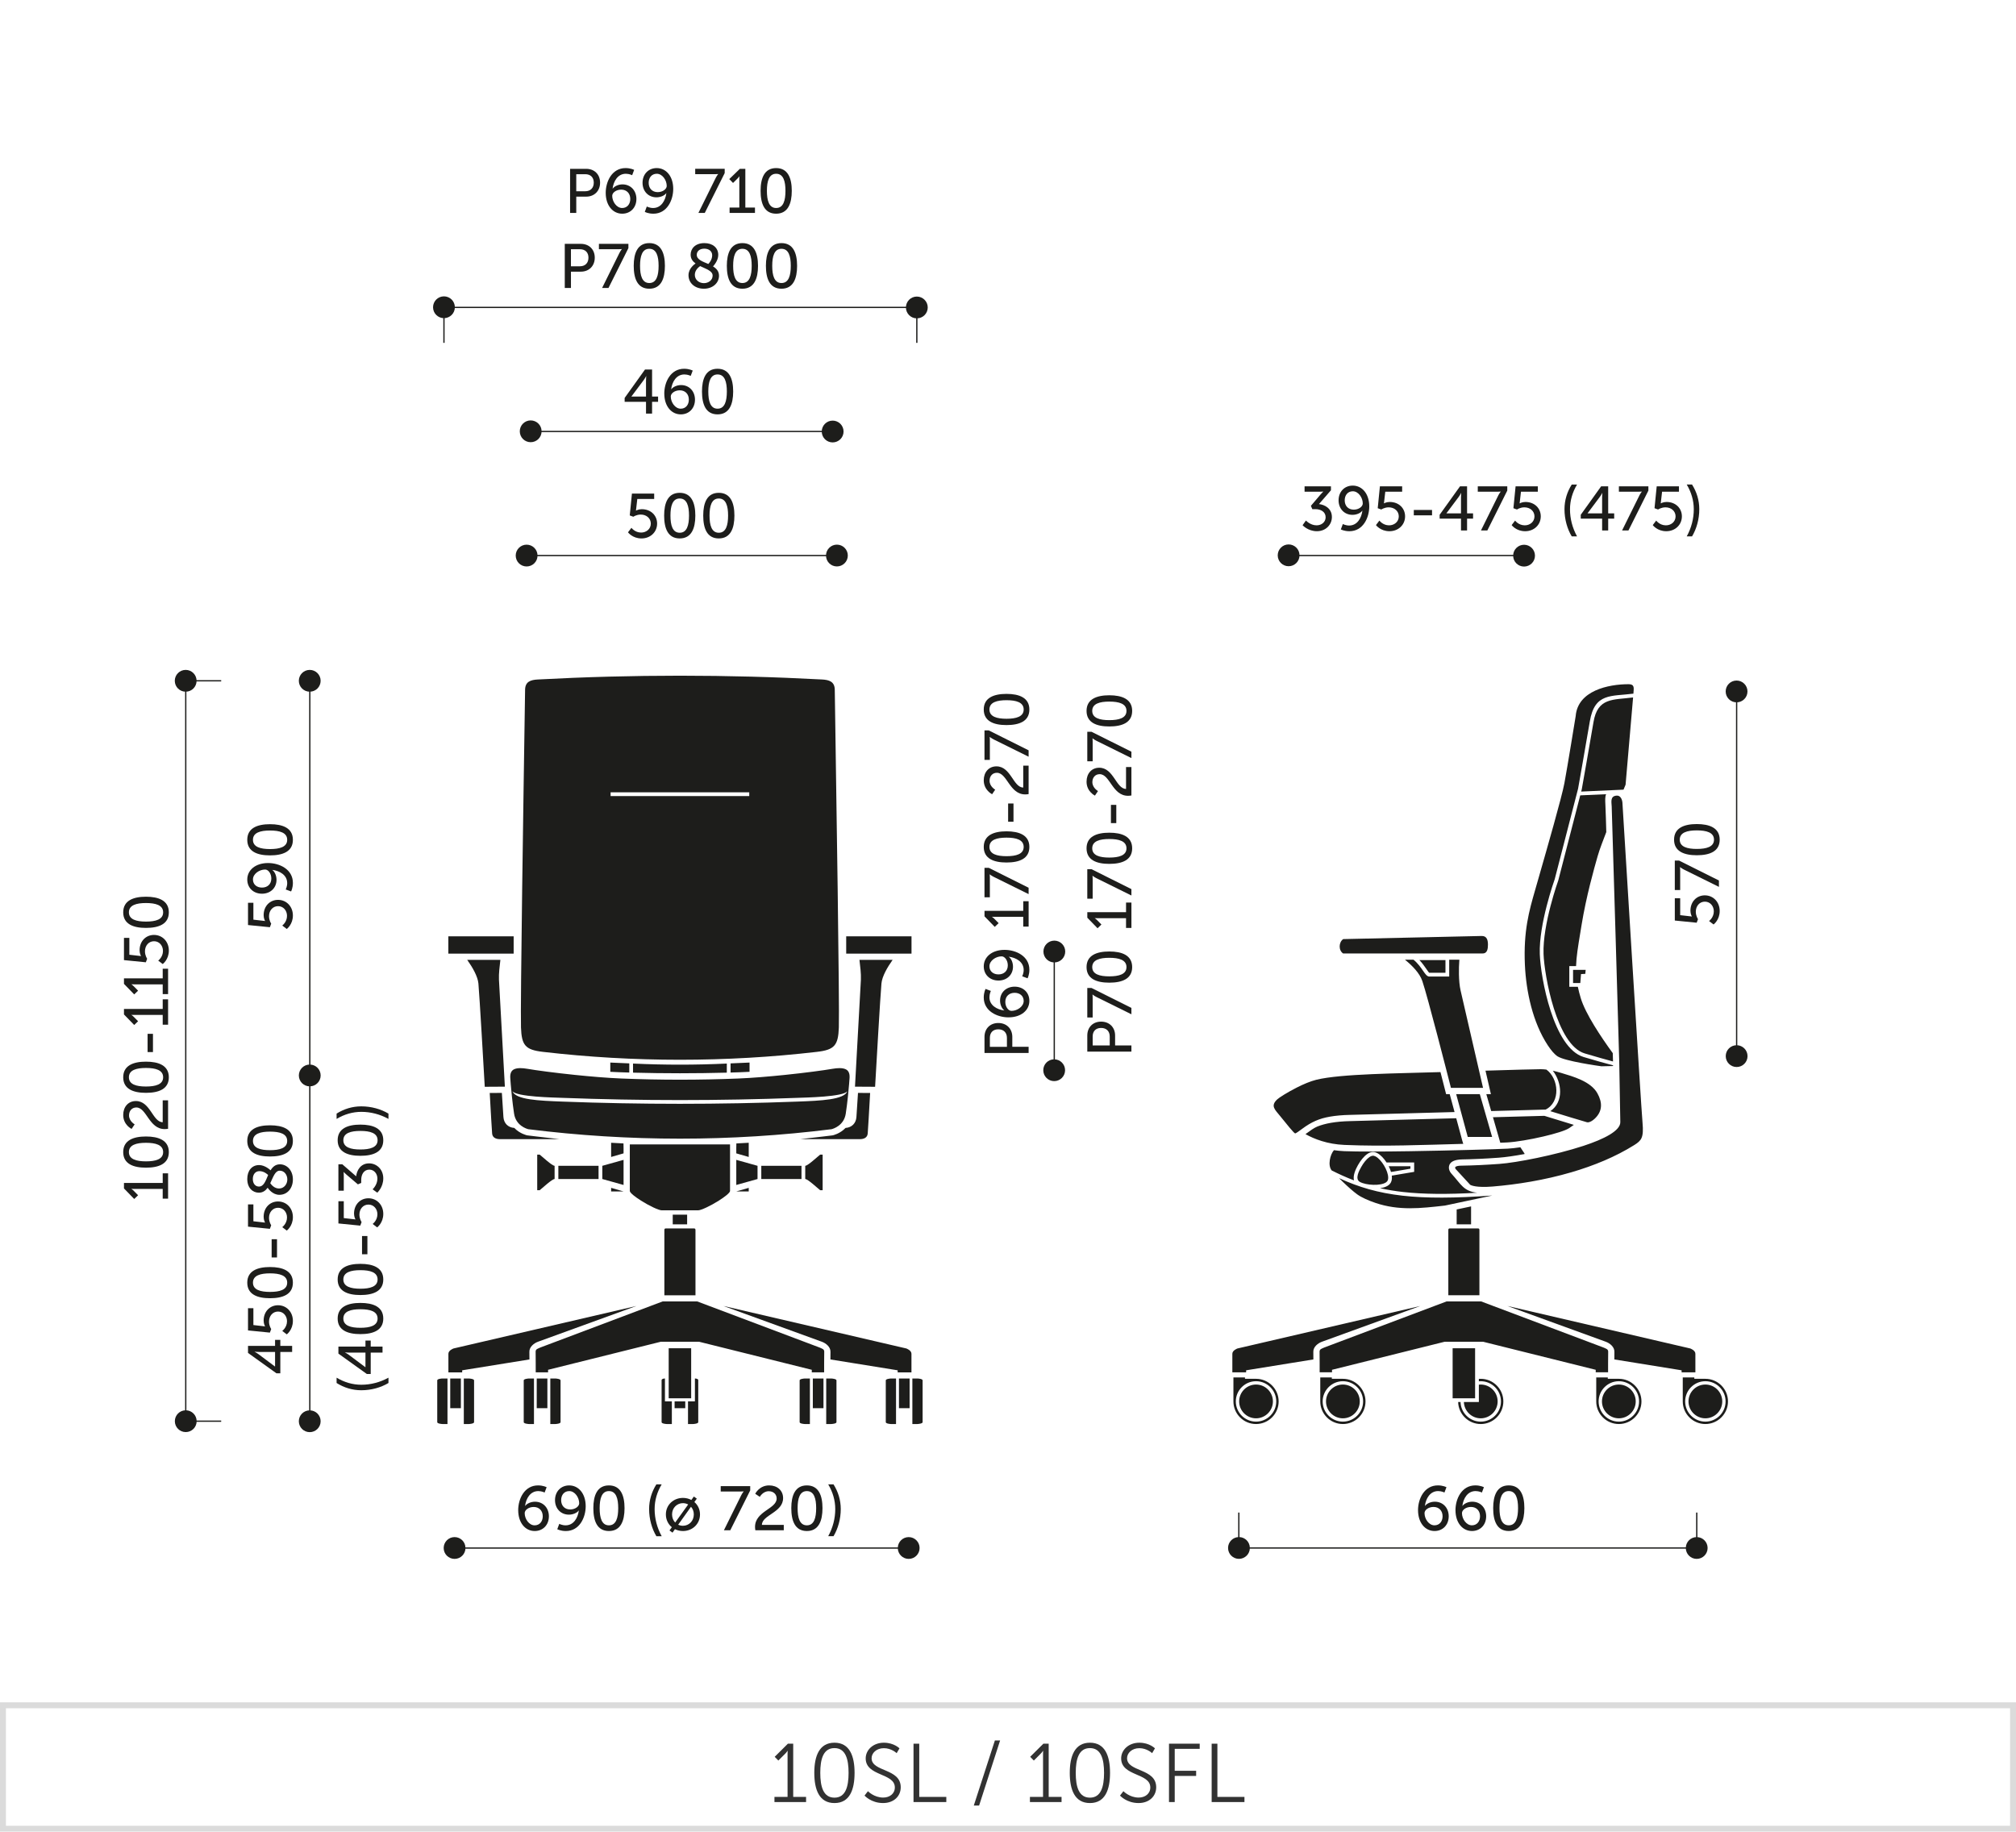 <?xml version="1.0" encoding="UTF-8"?>
<svg id="Warstwa_1" xmlns="http://www.w3.org/2000/svg" version="1.1" viewBox="0 0 340.157 309.07">
  <!-- Generator: Adobe Illustrator 29.5.0, SVG Export Plug-In . SVG Version: 2.1.0 Build 35)  -->
  <defs>
    <style>
      .st0, .st1 {
        fill: #1d1d1b;
      }

      .st0, .st2 {
        fill-rule: evenodd;
      }

      .st3, .st2 {
        fill: #1d1d1b;
      }

      .st4 {
        fill: #dbdbdb;
      }

      .st5 {
        fill: none;
        stroke: #1d1d1b;
        stroke-miterlimit: 2.414;
        stroke-width: .216px;
      }

      .st6 {
        fill: #323232;
      }
    </style>
  </defs>
  <path class="st4" d="M339.157,288.255v19.829H1.001v-19.829h338.156M340.158,287.254H0v21.83h340.157v-21.83h0Z"/>
  <g>
    <path class="st6" d="M130.672,303.213h2.213v-7.229c0-.28.014-.546.014-.546h-.028s-.098.21-.49.588l-1.05,1.051-.617-.63,2.228-2.214h.896v8.979h2.171v.868h-5.336v-.868Z"/>
    <path class="st6" d="M137.395,299.151c0-2.829.841-5.085,3.404-5.085s3.391,2.256,3.391,5.085c0,2.857-.827,5.099-3.391,5.099s-3.404-2.241-3.404-5.099ZM143.18,299.151c0-2.339-.518-4.174-2.381-4.174-1.877,0-2.395,1.835-2.395,4.174,0,2.354.518,4.188,2.395,4.188,1.863,0,2.381-1.835,2.381-4.188Z"/>
    <path class="st6" d="M146.446,302.247s1.022,1.078,2.577,1.078c1.079,0,1.961-.644,1.961-1.708,0-2.479-4.917-1.85-4.917-4.903,0-1.415,1.247-2.647,3.068-2.647,1.709,0,2.633.953,2.633.953l-.477.812s-.867-.841-2.156-.841c-1.261,0-2.073.826-2.073,1.694,0,2.34,4.917,1.667,4.917,4.903,0,1.471-1.135,2.661-2.984,2.661-2.017,0-3.123-1.261-3.123-1.261l.574-.742Z"/>
    <path class="st6" d="M154.137,294.234h.967v8.979h4.566v.868h-5.533v-9.848Z"/>
    <path class="st6" d="M167.866,293.688h.882l-3.544,10.981h-.896l3.559-10.981Z"/>
    <path class="st6" d="M173.778,303.213h2.213v-7.229c0-.28.014-.546.014-.546h-.028s-.098.21-.49.588l-1.05,1.051-.617-.63,2.228-2.214h.896v8.979h2.171v.868h-5.336v-.868Z"/>
    <path class="st6" d="M180.501,299.151c0-2.829.841-5.085,3.403-5.085s3.391,2.256,3.391,5.085c0,2.857-.826,5.099-3.391,5.099s-3.403-2.241-3.403-5.099ZM186.286,299.151c0-2.339-.519-4.174-2.382-4.174-1.877,0-2.395,1.835-2.395,4.174,0,2.354.518,4.188,2.395,4.188,1.863,0,2.382-1.835,2.382-4.188Z"/>
    <path class="st6" d="M189.551,302.247s1.022,1.078,2.577,1.078c1.079,0,1.961-.644,1.961-1.708,0-2.479-4.917-1.85-4.917-4.903,0-1.415,1.247-2.647,3.068-2.647,1.709,0,2.633.953,2.633.953l-.477.812s-.867-.841-2.156-.841c-1.261,0-2.073.826-2.073,1.694,0,2.34,4.917,1.667,4.917,4.903,0,1.471-1.135,2.661-2.984,2.661-2.017,0-3.123-1.261-3.123-1.261l.574-.742Z"/>
    <path class="st6" d="M197.242,294.234h5.182v.869h-4.215v3.697h3.613v.869h-3.613v4.412h-.967v-9.848Z"/>
    <path class="st6" d="M204.442,294.234h.967v8.979h4.566v.868h-5.533v-9.848Z"/>
  </g>
  <g>
    <line class="st5" x1="76.72" y1="261.221" x2="153.322" y2="261.221"/>
    <line class="st5" x1="217.407" y1="93.739" x2="257.151" y2="93.739"/>
    <line class="st5" x1="209.027" y1="261.212" x2="286.293" y2="261.212"/>
    <line class="st5" x1="52.275" y1="239.813" x2="52.275" y2="115.079"/>
    <line class="st5" x1="177.886" y1="180.599" x2="177.886" y2="160.573"/>
    <line class="st5" x1="31.341" y1="239.813" x2="31.341" y2="114.878"/>
    <line class="st5" x1="88.836" y1="93.741" x2="141.205" y2="93.741"/>
    <line class="st5" x1="89.259" y1="72.806" x2="140.186" y2="72.806"/>
    <g>
      <path class="st1" d="M87.434,254.835c0-1.908,1.044-4.186,3.353-4.186.876,0,1.445.306,1.445.306l-.338.896s-.475-.243-1.064-.243c-1.371,0-2.077,1.266-2.235,2.499h.021c.316-.422.991-.706,1.646-.706,1.412,0,2.351,1.075,2.351,2.456,0,1.466-1.001,2.489-2.394,2.489-1.592,0-2.783-1.393-2.783-3.512ZM91.577,255.858c0-.906-.58-1.57-1.528-1.57-.844,0-1.519.506-1.519,1.044,0,.97.728,2.056,1.677,2.056.854,0,1.37-.664,1.37-1.529Z"/>
      <path class="st1" d="M94.028,258.041l.337-.906s.475.253,1.065.253c1.37,0,2.077-1.266,2.235-2.499h-.021c-.306.422-.991.696-1.645.696-1.413,0-2.352-1.065-2.352-2.446,0-1.466,1.002-2.488,2.394-2.488,1.581,0,2.783,1.381,2.783,3.511,0,1.908-1.044,4.187-3.353,4.187-.886,0-1.444-.307-1.444-.307ZM97.728,253.666c0-.971-.728-2.057-1.676-2.057-.865,0-1.371.665-1.371,1.529,0,.906.569,1.571,1.529,1.571.843,0,1.518-.517,1.518-1.044Z"/>
      <path class="st1" d="M100.115,254.488c0-2.141.644-3.838,2.626-3.838s2.636,1.697,2.636,3.838-.644,3.859-2.636,3.859-2.626-1.709-2.626-3.859ZM104.311,254.488c0-1.613-.348-2.879-1.57-2.879-1.213,0-1.561,1.266-1.561,2.879,0,1.624.348,2.899,1.561,2.899,1.223,0,1.57-1.275,1.57-2.899Z"/>
      <path class="st1" d="M109.525,254.635c0-1.519.443-2.921,1.224-4.165h.896c-.77,1.287-1.191,2.688-1.191,4.176,0,1.571.401,3.142,1.191,4.576h-.896c-.76-1.266-1.224-2.89-1.224-4.587Z"/>
      <path class="st1" d="M115.232,252.758c.517,0,1.001.127,1.423.349l.422-.58.496.358-.412.569c.58.495.949,1.233.949,2.088,0,1.623-1.286,2.805-2.878,2.805-.485,0-.949-.116-1.35-.307l-.411.58-.507-.369.391-.548c-.611-.496-1.002-1.266-1.002-2.161,0-1.613,1.286-2.784,2.879-2.784ZM113.924,256.913l2.193-3.047c-.264-.137-.569-.222-.886-.222-1.002,0-1.835.791-1.835,1.898,0,.559.2,1.033.527,1.37ZM116.591,254.255l-2.161,3.026c.242.116.517.18.802.18,1.012,0,1.834-.802,1.834-1.919,0-.517-.179-.96-.475-1.287Z"/>
      <path class="st1" d="M125.042,252.358c.211-.422.432-.686.432-.686v-.021s-.168.031-.548.031h-3.321v-.907h4.977v.718l-3.363,6.727h-1.075l2.899-5.862Z"/>
      <path class="st1" d="M127.397,257.651c0-2.657,3.648-3.037,3.648-4.787,0-.738-.56-1.233-1.34-1.233-.98,0-1.508.949-1.508.949l-.77-.517s.675-1.413,2.352-1.413c1.371,0,2.352.854,2.352,2.141,0,2.445-3.554,2.825-3.575,4.522h3.69v.907h-4.797c-.032-.2-.053-.39-.053-.569Z"/>
      <path class="st1" d="M133.515,254.488c0-2.141.644-3.838,2.626-3.838s2.636,1.697,2.636,3.838-.644,3.859-2.636,3.859-2.626-1.709-2.626-3.859ZM137.711,254.488c0-1.613-.348-2.879-1.57-2.879-1.213,0-1.561,1.266-1.561,2.879,0,1.624.348,2.899,1.561,2.899,1.223,0,1.57-1.275,1.57-2.899Z"/>
      <path class="st1" d="M139.74,259.222c.791-1.435,1.191-3.005,1.191-4.576,0-1.487-.422-2.889-1.191-4.176h.896c.78,1.244,1.223,2.646,1.223,4.165,0,1.697-.464,3.321-1.223,4.587h-.896Z"/>
    </g>
    <g>
      <path class="st1" d="M220.351,87.834s.728.812,1.803.812c.833,0,1.519-.56,1.519-1.36,0-.917-.812-1.371-1.729-1.371h-.517l-.242-.559,1.624-1.908c.242-.285.464-.485.464-.485v-.021s-.222.031-.633.031h-2.521v-.907h4.45v.665l-2.024,2.33c.98.105,2.183.738,2.183,2.183,0,1.275-1.002,2.394-2.531,2.394-1.518,0-2.414-1.013-2.414-1.013l.569-.791Z"/>
      <path class="st1" d="M226.238,89.331l.337-.906s.475.253,1.065.253c1.37,0,2.077-1.266,2.235-2.499h-.021c-.306.422-.991.696-1.645.696-1.413,0-2.352-1.065-2.352-2.446,0-1.466,1.002-2.488,2.394-2.488,1.581,0,2.783,1.381,2.783,3.511,0,1.908-1.044,4.187-3.353,4.187-.886,0-1.444-.307-1.444-.307ZM229.938,84.956c0-.971-.728-2.057-1.676-2.057-.865,0-1.371.665-1.371,1.529,0,.906.569,1.571,1.529,1.571.843,0,1.518-.517,1.518-1.044Z"/>
      <path class="st1" d="M232.746,87.844s.58.802,1.635.802c.875,0,1.634-.602,1.634-1.508,0-.896-.738-1.529-1.697-1.529-.728,0-1.255.369-1.255.369l-.601-.222.368-3.69h3.754v.907h-2.847l-.18,1.571c-.01.221-.053.39-.053.39h.021s.411-.231.96-.231c1.57,0,2.594,1.086,2.594,2.425,0,1.434-1.129,2.51-2.637,2.51-1.528,0-2.277-1.034-2.277-1.034l.58-.759Z"/>
      <path class="st1" d="M238.549,86.052h3.078v.906h-3.078v-.906Z"/>
      <path class="st1" d="M242.907,86.864l3.437-4.798h1.192v4.565h1.012v.886h-1.012v1.993h-1.023v-1.993h-3.605v-.653ZM246.512,86.631v-2.709c0-.349.042-.738.042-.738h-.021s-.169.348-.369.611l-2.108,2.815v.021h2.456Z"/>
      <path class="st1" d="M252.78,83.648c.211-.422.432-.686.432-.686v-.021s-.168.031-.548.031h-3.321v-.907h4.977v.718l-3.363,6.727h-1.075l2.899-5.862Z"/>
      <path class="st1" d="M255.64,87.844s.58.802,1.635.802c.875,0,1.634-.602,1.634-1.508,0-.896-.738-1.529-1.697-1.529-.728,0-1.255.369-1.255.369l-.601-.222.368-3.69h3.754v.907h-2.847l-.18,1.571c-.01.221-.053.39-.053.39h.021s.411-.231.96-.231c1.57,0,2.594,1.086,2.594,2.425,0,1.434-1.129,2.51-2.637,2.51-1.528,0-2.277-1.034-2.277-1.034l.58-.759Z"/>
      <path class="st1" d="M263.974,85.925c0-1.519.443-2.921,1.224-4.165h.896c-.77,1.287-1.191,2.689-1.191,4.176,0,1.571.401,3.142,1.191,4.576h-.896c-.76-1.266-1.224-2.89-1.224-4.587Z"/>
      <path class="st1" d="M266.718,86.864l3.437-4.798h1.192v4.565h1.012v.886h-1.012v1.993h-1.023v-1.993h-3.605v-.653ZM270.324,86.631v-2.709c0-.349.042-.738.042-.738h-.021s-.169.348-.369.611l-2.108,2.815v.021h2.456Z"/>
      <path class="st1" d="M276.59,83.648c.211-.422.432-.686.432-.686v-.021s-.168.031-.548.031h-3.321v-.907h4.977v.718l-3.363,6.727h-1.075l2.899-5.862Z"/>
      <path class="st1" d="M279.45,87.844s.58.802,1.635.802c.875,0,1.634-.602,1.634-1.508,0-.896-.738-1.529-1.697-1.529-.728,0-1.255.369-1.255.369l-.601-.222.368-3.69h3.754v.907h-2.847l-.18,1.571c-.01.221-.053.39-.053.39h.021s.411-.231.96-.231c1.57,0,2.594,1.086,2.594,2.425,0,1.434-1.129,2.51-2.637,2.51-1.528,0-2.277-1.034-2.277-1.034l.58-.759Z"/>
      <path class="st1" d="M284.599,90.512c.791-1.435,1.191-3.005,1.191-4.576,0-1.486-.422-2.889-1.191-4.176h.896c.78,1.244,1.223,2.646,1.223,4.165,0,1.697-.464,3.321-1.223,4.587h-.896Z"/>
    </g>
    <g>
      <path class="st1" d="M239.261,254.833c0-1.908,1.044-4.186,3.353-4.186.876,0,1.445.306,1.445.306l-.338.896s-.475-.243-1.064-.243c-1.371,0-2.077,1.266-2.235,2.499h.021c.316-.422.991-.706,1.646-.706,1.412,0,2.351,1.075,2.351,2.457,0,1.465-1.001,2.488-2.394,2.488-1.592,0-2.783-1.393-2.783-3.512ZM243.405,255.856c0-.907-.58-1.571-1.528-1.571-.844,0-1.519.506-1.519,1.044,0,.97.728,2.056,1.677,2.056.854,0,1.37-.664,1.37-1.528Z"/>
      <path class="st1" d="M245.58,254.833c0-1.908,1.044-4.186,3.353-4.186.876,0,1.445.306,1.445.306l-.338.896s-.475-.243-1.064-.243c-1.371,0-2.077,1.266-2.235,2.499h.021c.316-.422.991-.706,1.646-.706,1.412,0,2.351,1.075,2.351,2.457,0,1.465-1.001,2.488-2.394,2.488-1.592,0-2.783-1.393-2.783-3.512ZM249.724,255.856c0-.907-.58-1.571-1.528-1.571-.844,0-1.519.506-1.519,1.044,0,.97.728,2.056,1.677,2.056.854,0,1.37-.664,1.37-1.528Z"/>
      <path class="st1" d="M251.942,254.485c0-2.141.644-3.838,2.626-3.838s2.636,1.697,2.636,3.838-.644,3.859-2.636,3.859-2.626-1.709-2.626-3.859ZM256.138,254.485c0-1.613-.348-2.879-1.57-2.879-1.213,0-1.561,1.266-1.561,2.879,0,1.624.348,2.899,1.561,2.899,1.223,0,1.57-1.275,1.57-2.899Z"/>
    </g>
    <g>
      <path class="st1" d="M46.645,231.734l-4.798-3.437v-1.192h4.565v-1.012h.886v1.012h1.993v1.023h-1.993v3.605h-.653ZM46.412,228.128h-2.709c-.349,0-.738-.042-.738-.042v.021s.348.169.611.369l2.815,2.108h.021v-2.456Z"/>
      <path class="st1" d="M47.625,224.582s.802-.58.802-1.635c0-.875-.602-1.634-1.508-1.634-.896,0-1.529.738-1.529,1.697,0,.728.369,1.255.369,1.255l-.222.601-3.69-.368v-3.754h.907v2.847l1.571.18c.221.01.39.053.39.053v-.021s-.231-.411-.231-.96c0-1.57,1.086-2.594,2.425-2.594,1.434,0,2.51,1.129,2.51,2.637,0,1.528-1.034,2.277-1.034,2.277l-.759-.58Z"/>
      <path class="st1" d="M45.559,219.064c-2.141,0-3.838-.644-3.838-2.626s1.697-2.636,3.838-2.636,3.859.644,3.859,2.636-1.709,2.626-3.859,2.626ZM45.559,214.868c-1.613,0-2.879.348-2.879,1.57,0,1.213,1.266,1.561,2.879,1.561,1.624,0,2.899-.348,2.899-1.561,0-1.223-1.275-1.57-2.899-1.57Z"/>
      <path class="st1" d="M45.833,212.185v-3.078h.906v3.078h-.906Z"/>
      <path class="st1" d="M47.625,207.069s.802-.58.802-1.635c0-.875-.602-1.634-1.508-1.634-.896,0-1.529.738-1.529,1.697,0,.728.369,1.255.369,1.255l-.222.601-3.69-.368v-3.754h.907v2.847l1.571.18c.221.01.39.053.39.053v-.021s-.231-.411-.231-.96c0-1.57,1.086-2.594,2.425-2.594,1.434,0,2.51,1.129,2.51,2.637,0,1.528-1.034,2.277-1.034,2.277l-.759-.58Z"/>
      <path class="st1" d="M45.159,200.423c-.349.484-.802.832-1.487.832-.991,0-1.95-.748-1.95-2.319,0-1.381.77-2.341,1.992-2.341.991,0,1.835.791,1.94.886.348-.569.812-1.012,1.582-1.012,1.159,0,2.183,1.001,2.183,2.552,0,1.486-.929,2.594-2.278,2.594-1.139,0-1.845-.991-1.981-1.191ZM45.242,198.272c-.116-.116-.686-.653-1.466-.653-.686,0-1.117.548-1.117,1.328,0,.822.464,1.275,1.033,1.275.822,0,1.139-.991,1.55-1.95ZM45.601,199.653c.169.243.675.896,1.477.896.854,0,1.402-.738,1.402-1.528,0-.78-.507-1.477-1.276-1.477-.801,0-1.117,1.107-1.603,2.108Z"/>
      <path class="st1" d="M45.559,195.148c-2.141,0-3.838-.644-3.838-2.626s1.697-2.636,3.838-2.636,3.859.644,3.859,2.636-1.709,2.626-3.859,2.626ZM45.559,190.952c-1.613,0-2.879.348-2.879,1.57,0,1.213,1.266,1.561,2.879,1.561,1.624,0,2.899-.348,2.899-1.561,0-1.223-1.275-1.57-2.899-1.57Z"/>
    </g>
    <g>
      <path class="st1" d="M47.625,156.175s.802-.58.802-1.635c0-.875-.602-1.634-1.508-1.634-.896,0-1.529.738-1.529,1.697,0,.728.369,1.255.369,1.255l-.222.601-3.69-.368v-3.754h.907v2.847l1.571.18c.221.01.39.053.39.053v-.021s-.231-.411-.231-.96c0-1.57,1.086-2.594,2.425-2.594,1.434,0,2.51,1.129,2.51,2.637,0,1.528-1.034,2.277-1.034,2.277l-.759-.58Z"/>
      <path class="st1" d="M49.112,150.425l-.906-.337s.253-.475.253-1.065c0-1.37-1.266-2.077-2.499-2.235v.021c.422.306.696.991.696,1.645,0,1.413-1.065,2.352-2.446,2.352-1.466,0-2.488-1.002-2.488-2.394,0-1.581,1.381-2.783,3.511-2.783,1.908,0,4.187,1.044,4.187,3.353,0,.886-.307,1.444-.307,1.444ZM44.737,146.725c-.971,0-2.057.728-2.057,1.676,0,.865.665,1.371,1.529,1.371.906,0,1.571-.569,1.571-1.529,0-.843-.517-1.518-1.044-1.518Z"/>
      <path class="st1" d="M45.559,144.338c-2.141,0-3.838-.644-3.838-2.626s1.697-2.636,3.838-2.636,3.859.644,3.859,2.636-1.709,2.626-3.859,2.626ZM45.559,140.142c-1.613,0-2.879.348-2.879,1.57,0,1.213,1.266,1.561,2.879,1.561,1.624,0,2.899-.348,2.899-1.561,0-1.223-1.275-1.57-2.899-1.57Z"/>
    </g>
    <g>
      <path class="st3" d="M60.958,234.593c-1.519,0-2.921-.443-4.165-1.224v-.896c1.287.77,2.689,1.191,4.176,1.191,1.571,0,3.142-.401,4.576-1.191v.896c-1.266.76-2.89,1.224-4.587,1.224Z"/>
      <path class="st3" d="M61.897,231.85l-4.798-3.437v-1.192h4.565v-1.012h.886v1.012h1.993v1.023h-1.993v3.605h-.653ZM61.664,228.245h-2.709c-.349,0-.738-.042-.738-.042v.021s.348.169.611.369l2.815,2.108h.021v-2.456Z"/>
      <path class="st3" d="M60.811,225.12c-2.141,0-3.838-.644-3.838-2.626s1.697-2.636,3.838-2.636,3.859.644,3.859,2.636-1.709,2.626-3.859,2.626ZM60.811,220.923c-1.613,0-2.879.348-2.879,1.57,0,1.213,1.266,1.561,2.879,1.561,1.624,0,2.899-.348,2.899-1.561,0-1.223-1.275-1.57-2.899-1.57Z"/>
      <path class="st3" d="M60.811,218.526c-2.141,0-3.838-.644-3.838-2.626s1.697-2.636,3.838-2.636,3.859.644,3.859,2.636-1.709,2.626-3.859,2.626ZM60.811,214.33c-1.613,0-2.879.348-2.879,1.57,0,1.213,1.266,1.561,2.879,1.561,1.624,0,2.899-.348,2.899-1.561,0-1.223-1.275-1.57-2.899-1.57Z"/>
      <path class="st3" d="M61.085,211.647v-3.078h.906v3.078h-.906Z"/>
      <path class="st3" d="M62.877,206.531s.802-.58.802-1.635c0-.875-.602-1.634-1.508-1.634-.896,0-1.529.738-1.529,1.697,0,.728.369,1.255.369,1.255l-.222.601-3.69-.368v-3.754h.907v2.847l1.571.18c.221.01.39.053.39.053v-.021s-.231-.411-.231-.96c0-1.57,1.086-2.594,2.425-2.594,1.434,0,2.51,1.129,2.51,2.637,0,1.528-1.034,2.277-1.034,2.277l-.759-.58Z"/>
      <path class="st3" d="M62.867,200.686s.812-.728.812-1.803c0-.833-.56-1.519-1.36-1.519-.917,0-1.371.812-1.371,1.729v.517l-.559.242-1.908-1.624c-.285-.242-.485-.464-.485-.464h-.021s.031.222.031.633v2.521h-.907v-4.45h.665l2.33,2.024c.105-.98.738-2.183,2.183-2.183,1.275,0,2.394,1.002,2.394,2.531,0,1.518-1.013,2.414-1.013,2.414l-.791-.569Z"/>
      <path class="st3" d="M60.811,195.032c-2.141,0-3.838-.644-3.838-2.626s1.697-2.636,3.838-2.636,3.859.644,3.859,2.636-1.709,2.626-3.859,2.626ZM60.811,190.835c-1.613,0-2.879.348-2.879,1.57,0,1.213,1.266,1.561,2.879,1.561,1.624,0,2.899-.348,2.899-1.561,0-1.223-1.275-1.57-2.899-1.57Z"/>
      <path class="st3" d="M65.545,188.807c-1.435-.791-3.005-1.191-4.576-1.191-1.486,0-2.889.422-4.176,1.191v-.896c1.244-.78,2.646-1.223,4.165-1.223,1.697,0,3.321.464,4.587,1.223v.896Z"/>
    </g>
    <g>
      <path class="st1" d="M166.113,177.684v-2.72c0-1.36.918-2.341,2.331-2.341s2.361.98,2.361,2.341v1.677h2.752v1.043h-7.444ZM169.898,175.133c0-.896-.559-1.445-1.454-1.445s-1.424.549-1.424,1.435v1.519h2.878v-1.508Z"/>
      <path class="st1" d="M170.172,171.671c-1.908,0-4.186-1.044-4.186-3.353,0-.876.306-1.445.306-1.445l.896.338s-.243.475-.243,1.064c0,1.371,1.266,2.077,2.499,2.235v-.021c-.422-.316-.706-.991-.706-1.646,0-1.412,1.075-2.351,2.457-2.351,1.465,0,2.488,1.001,2.488,2.394,0,1.592-1.393,2.783-3.512,2.783ZM171.196,167.528c-.907,0-1.571.58-1.571,1.528,0,.844.506,1.519,1.044,1.519.97,0,2.056-.728,2.056-1.677,0-.854-.664-1.37-1.528-1.37Z"/>
      <path class="st1" d="M173.377,165.077l-.906-.337s.253-.475.253-1.065c0-1.37-1.266-2.077-2.499-2.235v.021c.422.306.696.991.696,1.645,0,1.413-1.065,2.352-2.446,2.352-1.466,0-2.488-1.002-2.488-2.394,0-1.581,1.381-2.783,3.511-2.783,1.908,0,4.187,1.044,4.187,3.353,0,.886-.307,1.444-.307,1.444ZM169.002,161.376c-.971,0-2.057.728-2.057,1.676,0,.865.665,1.371,1.529,1.371.906,0,1.571-.569,1.571-1.529,0-.843-.517-1.518-1.044-1.518Z"/>
      <path class="st1" d="M172.65,156.352v-1.645h-4.808c-.231,0-.464-.011-.464-.011v.021s.169.084.433.358l.686.696-.654.632-1.729-1.781v-.928h6.537v-1.624h.907v4.28h-.907Z"/>
      <path class="st1" d="M167.695,147.977c-.422-.211-.686-.432-.686-.432h-.021s.031.168.031.548v3.321h-.907v-4.977h.718l6.727,3.363v1.075l-5.862-2.899Z"/>
      <path class="st1" d="M169.825,145.54c-2.141,0-3.838-.644-3.838-2.626s1.697-2.636,3.838-2.636,3.859.644,3.859,2.636-1.709,2.626-3.859,2.626ZM169.825,141.343c-1.613,0-2.879.348-2.879,1.57,0,1.213,1.266,1.561,2.879,1.561,1.624,0,2.899-.348,2.899-1.561,0-1.223-1.275-1.57-2.899-1.57Z"/>
      <path class="st1" d="M170.099,138.661v-3.078h.906v3.078h-.906Z"/>
      <path class="st1" d="M172.988,134.05c-2.657,0-3.037-3.648-4.787-3.648-.738,0-1.233.56-1.233,1.34,0,.98.949,1.508.949,1.508l-.517.77s-1.413-.675-1.413-2.352c0-1.371.854-2.352,2.141-2.352,2.445,0,2.825,3.554,4.522,3.575v-3.69h.907v4.797c-.2.032-.39.053-.569.053Z"/>
      <path class="st1" d="M167.695,124.789c-.422-.211-.686-.432-.686-.432h-.021s.031.168.031.548v3.321h-.907v-4.977h.718l6.727,3.363v1.075l-5.862-2.899Z"/>
      <path class="st1" d="M169.825,122.35c-2.141,0-3.838-.644-3.838-2.626s1.697-2.636,3.838-2.636,3.859.644,3.859,2.636-1.709,2.626-3.859,2.626ZM169.825,118.154c-1.613,0-2.879.348-2.879,1.57,0,1.213,1.266,1.561,2.879,1.561,1.624,0,2.899-.348,2.899-1.561,0-1.223-1.275-1.57-2.899-1.57Z"/>
    </g>
    <g>
      <path class="st1" d="M183.458,177.454v-2.721c0-1.36.918-2.341,2.331-2.341s2.361.98,2.361,2.341v1.677h2.752v1.044h-7.444ZM187.243,174.902c0-.896-.559-1.445-1.454-1.445s-1.424.549-1.424,1.435v1.519h2.878v-1.508Z"/>
      <path class="st1" d="M185.04,168.255c-.422-.211-.686-.432-.686-.432h-.021s.031.168.031.548v3.321h-.907v-4.977h.718l6.727,3.363v1.075l-5.862-2.899Z"/>
      <path class="st1" d="M187.17,165.817c-2.141,0-3.838-.644-3.838-2.626s1.697-2.636,3.838-2.636,3.859.644,3.859,2.636-1.709,2.626-3.859,2.626ZM187.17,161.621c-1.613,0-2.879.348-2.879,1.57,0,1.213,1.266,1.561,2.879,1.561,1.624,0,2.899-.348,2.899-1.561,0-1.223-1.275-1.57-2.899-1.57Z"/>
      <path class="st1" d="M189.995,156.584v-1.645h-4.808c-.231,0-.464-.011-.464-.011v.021s.169.084.433.358l.686.696-.654.632-1.729-1.781v-.928h6.537v-1.624h.907v4.28h-.907Z"/>
      <path class="st1" d="M185.04,148.21c-.422-.211-.686-.432-.686-.432h-.021s.031.168.031.548v3.321h-.907v-4.977h.718l6.727,3.363v1.075l-5.862-2.899Z"/>
      <path class="st1" d="M187.17,145.772c-2.141,0-3.838-.644-3.838-2.626s1.697-2.636,3.838-2.636,3.859.644,3.859,2.636-1.709,2.626-3.859,2.626ZM187.17,141.576c-1.613,0-2.879.348-2.879,1.57,0,1.213,1.266,1.561,2.879,1.561,1.624,0,2.899-.348,2.899-1.561,0-1.223-1.275-1.57-2.899-1.57Z"/>
      <path class="st1" d="M187.445,138.893v-3.078h.906v3.078h-.906Z"/>
      <path class="st1" d="M190.333,134.283c-2.657,0-3.037-3.648-4.787-3.648-.738,0-1.233.56-1.233,1.34,0,.98.949,1.508.949,1.508l-.517.77s-1.413-.675-1.413-2.352c0-1.371.854-2.352,2.141-2.352,2.445,0,2.825,3.554,4.522,3.575v-3.69h.907v4.797c-.2.032-.39.053-.569.053Z"/>
      <path class="st1" d="M185.04,125.022c-.422-.211-.686-.432-.686-.432h-.021s.031.168.031.548v3.321h-.907v-4.977h.718l6.727,3.363v1.075l-5.862-2.899Z"/>
      <path class="st1" d="M187.17,122.584c-2.141,0-3.838-.644-3.838-2.626s1.697-2.636,3.838-2.636,3.859.644,3.859,2.636-1.709,2.626-3.859,2.626ZM187.17,118.387c-1.613,0-2.879.348-2.879,1.57,0,1.213,1.266,1.561,2.879,1.561,1.624,0,2.899-.348,2.899-1.561,0-1.223-1.275-1.57-2.899-1.57Z"/>
    </g>
    <g>
      <path class="st1" d="M27.453,202.267v-1.645h-4.808c-.231,0-.464-.011-.464-.011v.021s.169.084.433.358l.685.696-.653.632-1.729-1.781v-.928h6.537v-1.624h.907v4.28h-.907Z"/>
      <path class="st1" d="M24.628,197.035c-2.141,0-3.838-.644-3.838-2.626s1.697-2.636,3.838-2.636,3.859.644,3.859,2.636-1.709,2.626-3.859,2.626ZM24.628,192.838c-1.613,0-2.879.348-2.879,1.57,0,1.213,1.266,1.561,2.879,1.561,1.624,0,2.899-.348,2.899-1.561,0-1.223-1.275-1.57-2.899-1.57Z"/>
      <path class="st1" d="M27.791,190.525c-2.657,0-3.037-3.648-4.787-3.648-.738,0-1.233.56-1.233,1.34,0,.98.949,1.508.949,1.508l-.517.77s-1.413-.675-1.413-2.352c0-1.371.854-2.352,2.141-2.352,2.445,0,2.825,3.554,4.522,3.575v-3.69h.907v4.797c-.2.032-.39.053-.569.053Z"/>
      <path class="st1" d="M24.628,184.407c-2.141,0-3.838-.644-3.838-2.626s1.697-2.636,3.838-2.636,3.859.644,3.859,2.636-1.709,2.626-3.859,2.626ZM24.628,180.21c-1.613,0-2.879.348-2.879,1.57,0,1.213,1.266,1.561,2.879,1.561,1.624,0,2.899-.348,2.899-1.561,0-1.223-1.275-1.57-2.899-1.57Z"/>
      <path class="st1" d="M24.903,177.528v-3.078h.906v3.078h-.906Z"/>
      <path class="st1" d="M27.453,172.907v-1.645h-4.808c-.231,0-.464-.011-.464-.011v.021s.169.084.433.358l.685.696-.653.632-1.729-1.781v-.928h6.537v-1.624h.907v4.28h-.907Z"/>
      <path class="st1" d="M27.453,167.748v-1.645h-4.808c-.231,0-.464-.011-.464-.011v.021s.169.084.433.358l.685.696-.653.632-1.729-1.781v-.928h6.537v-1.624h.907v4.28h-.907Z"/>
      <path class="st1" d="M26.695,162.094s.802-.58.802-1.635c0-.875-.602-1.634-1.508-1.634-.896,0-1.529.738-1.529,1.697,0,.728.369,1.255.369,1.255l-.222.601-3.69-.368v-3.754h.907v2.847l1.571.18c.221.01.39.053.39.053v-.021s-.231-.411-.231-.96c0-1.57,1.086-2.594,2.425-2.594,1.434,0,2.51,1.129,2.51,2.637,0,1.528-1.034,2.277-1.034,2.277l-.759-.58Z"/>
      <path class="st1" d="M24.628,156.576c-2.141,0-3.838-.644-3.838-2.626s1.697-2.636,3.838-2.636,3.859.644,3.859,2.636-1.709,2.626-3.859,2.626ZM24.628,152.379c-1.613,0-2.879.348-2.879,1.57,0,1.213,1.266,1.561,2.879,1.561,1.624,0,2.899-.348,2.899-1.561,0-1.223-1.275-1.57-2.899-1.57Z"/>
    </g>
    <g>
      <path class="st1" d="M106.542,89.063s.58.802,1.635.802c.875,0,1.634-.602,1.634-1.508,0-.896-.738-1.529-1.697-1.529-.728,0-1.255.369-1.255.369l-.601-.222.368-3.69h3.754v.907h-2.847l-.18,1.571c-.01.221-.053.39-.053.39h.021s.411-.231.96-.231c1.57,0,2.594,1.086,2.594,2.425,0,1.434-1.129,2.51-2.637,2.51-1.528,0-2.277-1.034-2.277-1.034l.58-.759Z"/>
      <path class="st1" d="M112.06,86.997c0-2.141.644-3.838,2.626-3.838s2.636,1.697,2.636,3.838-.644,3.859-2.636,3.859-2.626-1.709-2.626-3.859ZM116.256,86.997c0-1.613-.348-2.879-1.57-2.879-1.213,0-1.561,1.266-1.561,2.879,0,1.624.348,2.899,1.561,2.899,1.223,0,1.57-1.275,1.57-2.899Z"/>
      <path class="st1" d="M118.654,86.997c0-2.141.644-3.838,2.626-3.838s2.636,1.697,2.636,3.838-.644,3.859-2.636,3.859-2.626-1.709-2.626-3.859ZM122.85,86.997c0-1.613-.348-2.879-1.57-2.879-1.213,0-1.561,1.266-1.561,2.879,0,1.624.348,2.899,1.561,2.899,1.223,0,1.57-1.275,1.57-2.899Z"/>
    </g>
    <g>
      <path class="st1" d="M105.395,67.149l3.437-4.798h1.192v4.565h1.012v.886h-1.012v1.993h-1.023v-1.993h-3.605v-.653ZM109,66.917v-2.709c0-.349.042-.738.042-.738h-.021s-.169.348-.369.611l-2.108,2.815v.021h2.456Z"/>
      <path class="st1" d="M112.083,66.411c0-1.908,1.044-4.186,3.353-4.186.876,0,1.445.306,1.445.306l-.338.896s-.475-.243-1.064-.243c-1.371,0-2.077,1.266-2.235,2.499h.021c.316-.422.991-.706,1.646-.706,1.412,0,2.351,1.075,2.351,2.457,0,1.465-1.001,2.488-2.394,2.488-1.592,0-2.783-1.393-2.783-3.512ZM116.227,67.434c0-.907-.58-1.571-1.528-1.571-.844,0-1.519.506-1.519,1.044,0,.97.728,2.056,1.677,2.056.854,0,1.37-.664,1.37-1.528Z"/>
      <path class="st1" d="M118.445,66.063c0-2.141.644-3.838,2.626-3.838s2.636,1.697,2.636,3.838-.644,3.859-2.636,3.859-2.626-1.709-2.626-3.859ZM122.641,66.063c0-1.613-.348-2.879-1.57-2.879-1.213,0-1.561,1.266-1.561,2.879,0,1.624.348,2.899,1.561,2.899,1.223,0,1.57-1.275,1.57-2.899Z"/>
    </g>
    <path class="st0" d="M52.26,237.985c1.016,0,1.84.822,1.84,1.84s-.824,1.838-1.84,1.838-1.838-.824-1.838-1.838.822-1.84,1.838-1.84Z"/>
    <path class="st0" d="M52.263,179.635c1.016,0,1.84.822,1.84,1.84s-.824,1.838-1.84,1.838-1.838-.824-1.838-1.838.822-1.84,1.838-1.84Z"/>
    <path class="st0" d="M31.34,237.974c1.016,0,1.84.822,1.84,1.84s-.824,1.838-1.84,1.838-1.838-.824-1.838-1.838.822-1.84,1.838-1.84Z"/>
    <path class="st0" d="M31.33,113.04c1.016,0,1.84.822,1.84,1.84s-.824,1.838-1.84,1.838-1.838-.824-1.838-1.838.822-1.84,1.838-1.84Z"/>
    <line class="st5" x1="293.021" y1="178.211" x2="293.021" y2="116.674"/>
    <g>
      <path class="st1" d="M288.367,155.415s.802-.58.802-1.635c0-.875-.602-1.634-1.508-1.634-.896,0-1.529.738-1.529,1.697,0,.728.369,1.255.369,1.255l-.222.601-3.69-.368v-3.754h.907v2.847l1.571.18c.221.01.39.053.39.053v-.021s-.231-.411-.231-.96c0-1.57,1.086-2.594,2.425-2.594,1.434,0,2.51,1.129,2.51,2.637,0,1.528-1.034,2.277-1.034,2.277l-.759-.58Z"/>
      <path class="st1" d="M284.171,146.754c-.422-.211-.686-.432-.686-.432h-.021s.031.168.031.548v3.321h-.907v-4.977h.718l6.727,3.363v1.075l-5.862-2.899Z"/>
      <path class="st1" d="M286.301,144.316c-2.141,0-3.838-.644-3.838-2.626s1.697-2.636,3.838-2.636,3.859.644,3.859,2.636-1.709,2.626-3.859,2.626ZM286.301,140.12c-1.613,0-2.879.348-2.879,1.57,0,1.213,1.266,1.561,2.879,1.561,1.624,0,2.899-.348,2.899-1.561,0-1.223-1.275-1.57-2.899-1.57Z"/>
    </g>
    <path class="st0" d="M293.019,176.372c1.016,0,1.84.822,1.84,1.84s-.824,1.838-1.84,1.838-1.838-.824-1.838-1.838.822-1.84,1.838-1.84Z"/>
    <path class="st0" d="M293.009,114.836c1.016,0,1.84.822,1.84,1.84s-.824,1.838-1.84,1.838-1.838-.824-1.838-1.838.822-1.84,1.838-1.84Z"/>
    <path class="st0" d="M52.26,113.04c1.016,0,1.84.822,1.84,1.84s-.824,1.838-1.84,1.838-1.838-.824-1.838-1.838.822-1.84,1.838-1.84Z"/>
    <path class="st0" d="M89.54,70.94c1.018,0,1.842.822,1.842,1.84s-.824,1.838-1.842,1.838-1.838-.824-1.838-1.838.824-1.84,1.838-1.84Z"/>
    <path class="st0" d="M88.854,91.908c1.018,0,1.842.822,1.842,1.84s-.824,1.838-1.842,1.838-1.838-.824-1.838-1.838.824-1.84,1.838-1.84Z"/>
    <path class="st0" d="M141.208,91.903c1.018,0,1.842.822,1.842,1.84s-.824,1.838-1.842,1.838-1.838-.824-1.838-1.838.824-1.84,1.838-1.84Z"/>
    <path class="st0" d="M140.491,70.975c1.018,0,1.842.822,1.842,1.84s-.824,1.838-1.842,1.838-1.838-.824-1.838-1.838.824-1.84,1.838-1.84Z"/>
    <line class="st5" x1="74.908" y1="51.873" x2="154.542" y2="51.873"/>
    <line class="st5" x1="74.908" y1="51.872" x2="74.908" y2="57.853"/>
    <line class="st5" x1="154.695" y1="51.872" x2="154.695" y2="57.853"/>
    <path class="st0" d="M74.906,50.007c1.018,0,1.842.822,1.842,1.84s-.824,1.838-1.842,1.838-1.838-.824-1.838-1.838.824-1.84,1.838-1.84Z"/>
    <path class="st0" d="M154.694,50.042c1.018,0,1.842.822,1.842,1.84s-.824,1.838-1.842,1.838-1.838-.824-1.838-1.838.824-1.84,1.838-1.84Z"/>
    <path class="st0" d="M209.044,259.366c1.018,0,1.842.822,1.842,1.84s-.824,1.838-1.842,1.838c-1.012,0-1.836-.824-1.836-1.838s.824-1.84,1.836-1.84Z"/>
    <path class="st0" d="M286.281,259.371c1.018,0,1.842.822,1.842,1.84s-.824,1.838-1.842,1.838-1.838-.824-1.838-1.838.824-1.84,1.838-1.84Z"/>
    <path class="st0" d="M177.894,158.724c1.016,0,1.84.822,1.84,1.84s-.824,1.838-1.84,1.838-1.838-.824-1.838-1.838.822-1.84,1.838-1.84Z"/>
    <path class="st0" d="M177.869,178.751c1.016,0,1.84.822,1.84,1.84s-.824,1.838-1.84,1.838-1.838-.824-1.838-1.838.822-1.84,1.838-1.84Z"/>
    <path class="st0" d="M153.322,259.373c1.016,0,1.84.822,1.84,1.84s-.824,1.838-1.84,1.838-1.838-.824-1.838-1.838.822-1.84,1.838-1.84Z"/>
    <path class="st0" d="M76.699,259.372c1.016,0,1.84.822,1.84,1.84s-.824,1.838-1.84,1.838-1.838-.824-1.838-1.838.822-1.84,1.838-1.84Z"/>
    <path class="st0" d="M217.424,91.868c1.018,0,1.842.822,1.842,1.84s-.824,1.838-1.842,1.838c-1.012,0-1.836-.824-1.836-1.838s.824-1.84,1.836-1.84Z"/>
    <path class="st0" d="M257.151,91.923c1.018,0,1.842.822,1.842,1.84s-.824,1.838-1.842,1.838-1.838-.824-1.838-1.838.824-1.84,1.838-1.84Z"/>
    <line class="st5" x1="37.322" y1="114.878" x2="31.341" y2="114.878"/>
    <line class="st5" x1="37.322" y1="239.812" x2="31.341" y2="239.812"/>
    <line class="st5" x1="209.027" y1="261.212" x2="209.027" y2="255.231"/>
    <line class="st5" x1="286.293" y1="261.212" x2="286.293" y2="255.231"/>
    <path class="st2" d="M262.807,178.25c1.253.814,6.878,1.607,7.401,1.677l1.966-.043-.002-.115c-1.146-.305-3.064-.833-4.978-1.409-5.096-1.541-7.251-13.416-7.387-17.372-.175-5.013,2.419-12.351,2.52-12.635l3.942-15.277c.027-.148,1.444-8.139,1.974-11.321.814-4.881,3.581-4.216,7.36-4.708l.014-.181c.051-.748.202-1.401-.785-1.413-3.474-.01-8.611,1.092-8.967,5.363l-.002.019c-.004.025-1.399,8.617-1.906,11.337-.439,2.349-2.945,11.069-4.278,15.714l-.665,2.322c-.995,3.458-1.982,6.893-1.719,12.617.206,4.488,1.315,9.699,3.866,13.571h.002c.53.802,1.111,1.508,1.644,1.857h0ZM267.547,163.653h-2.126v2.229h1.222l.12-1.514.721-.039.064-.676h0ZM245.682,197.339l2.378,2.582c.175.107,1.045.517,3.793.295,4.031-.33,8.731-1.069,13.33-2.419,3.728-1.094,7.393-2.59,10.581-4.589.599-.375,1.003-.705,1.214-1.195.229-.532.278-1.3.165-2.547-.249-2.705-3.363-53.535-3.396-54.067-.016-.169-.157-1.224-1.012-1.142-1.063.099-.832,1.057-.795,1.815v.002c.072,1.533,1.267,42.837,1.271,42.954l.183,10.317c.025,1.445-2.679,2.85-6.231,4.012-4.82,1.576-11.292,2.835-14.187,3.043-1.166.084-2.265.15-3.268.196-1.131.054-2.126.082-2.947.095-.377.004-1.681,0-1.08.647h0ZM226.618,160.886h23.552c.814,0,.882-.83.89-1.471-.004-.705-.136-1.484-1.038-1.477l-23.385.527c-.767.525-.814,1.894-.019,2.421h0ZM243.892,162.003h-4.397c.478.499.843,1.026,1.135,1.449.28.406.482.698.525.698h2.736v-2.147h0ZM237.055,161.941c1.259,1.016,2.479,2.275,2.928,3.589.903,2.644,4.21,15.596,4.832,18.04h5.417l-3.796-16.466c-.163-.709-.251-1.675-.272-2.691-.016-.826.008-1.692.072-2.472h-1.712v2.841h-3.369c-.373,0-.655-.406-1.045-.97-.383-.554-.894-1.294-1.615-1.871h-1.44ZM245.699,184.626l1.953,7.224h4.111l-2.077-7.224h-3.987ZM227.846,188.126l17.579-.478-.818-3.023h-.608l-.101-.398c-.004-.012-.344-1.356-.849-3.32-6.983.227-16.808.272-20.948,1.294-.993.243-2.172.748-3.262,1.298-1.622.816-3.019,1.712-3.346,2.021-1.173,1.105-.369,1.721.488,2.788,1.01,1.255,2.353,2.926,2.541,2.943.13.012.655-.375,1.255-.818,1.488-1.098,2.796-1.692,4.626-2.007.962-.167,2.093-.274,3.443-.301h0ZM251.604,187.48l9.122-.247.037.012c2.605-1.271,2.244-5.238.161-6.761-.332-.041-.653-.066-.958-.066-.929,0-4.711.107-9.322.249l.913,3.958h-.775l.822,2.854h0ZM261.585,187.498c1.618.499,5.279,1.626,6.176,1.871.027.006.06.012.097.014.361.025.82-.237,1.234-.63,1.3-1.236,1.309-2.699.435-4.267-1.127-2.027-4.129-2.841-6.12-3.443-.468-.142-.942-.268-1.405-.369,1.529,1.929,1.904,5.261-.416,6.825h0ZM220.273,191.376c1.471.824,3.691,1.7,6.592,1.821,6.643.28,13.379-.004,20.028-.181-.055-.198-.087-.266-.154-.503l-1.032-3.82-17.836.484h-.002c-1.286.027-2.367.128-3.289.288-.902.154-1.653.369-2.291.62-.581.231-1.271.74-1.885,1.193l-.13.097h0ZM253.141,192.827c.525-.021.933-.037,1.201-.052,1.461-.078,3.892-.492,6.083-1.005,1.972-.462,3.724-.995,4.342-1.412.249-.167.513-.352.783-.546-1.904-.577-4.467-1.368-4.97-1.523l-8.675.235,1.067,3.709.169.594h0ZM243.793,203.432l8.005-1.7c-6.384.461-11.16.48-15.129.033-4.158-.468-7.43-1.447-10.731-2.961.212.21.441.433.676.661.808.777,1.7,1.576,2.386,2.073.727.525,1.865,1.03,3.072,1.44,3.944,1.341,7.622.921,11.72.453h0ZM232.111,195.147c-.383-.204-.688-.148-1.043.095-.496.34-1.005.983-1.391,1.673-.342.614-1.135,2.04-.204,2.536.523.28,1.389.455,2.25.478.849.023,1.679-.101,2.141-.418.289-.194.367-.455.363-.802-.006-.587-.284-1.343-.69-2.023-.406-.68-.929-1.274-1.426-1.539h0ZM249.255,201.267c-2.349-.256-2.726-1.453-4.348-3.215-.63-.682-.63-1.694.315-2.135.342-.161.841-.268,1.527-.276.791-.012,1.772-.041,2.912-.095.954-.045,2.038-.109,3.241-.196,1.049-.076,2.58-.292,4.331-.614l-.006-.091-.697-1.053c-.81.12-1.545.202-2.135.233-1.741.093-9.444.321-16.522.431-4.511.07-8.766.089-11.051-.006-.612-.027-1.195-.085-1.752-.167-.655.76-1.075,2.563-.373,3.422,1.259.635,2.493,1.191,3.754,1.671-.198-.849.28-1.863.672-2.567.431-.771,1.01-1.496,1.587-1.89.548-.375,1.106-.443,1.696-.13.548.293,1.102.884,1.543,1.566h4.661v1.585l-3.777.637c.047.392.033.808-.157,1.162v.002c-.34.633-1.166.861-1.822.956,1.218.272,2.5.484,3.882.641,3.398.381,7.4.42,12.516.128h0ZM234.314,196.789c.159.307.295.641.387.972l3.278-.554v-.418h-3.666ZM250.226,226.405l19.019,4.737v.422h2.085s-.004-2.885.016-3.488c.004-.435-.39-.507-.802-.698l-20.634-7.775h-5.827l-20.634,7.775c-.412.192-.806.264-.799.698.019.604.014,3.484.014,3.488h2.085v-.422l19.019-4.737h6.458ZM249.842,233.629c-.107,0-.212.006-.315.019v2.932h-2.528c.054,1.523,1.311,2.749,2.844,2.749,1.572,0,2.852-1.282,2.852-2.85s-1.28-2.85-2.852-2.85h0ZM249.842,233.067c-.107,0-.212.004-.315.015v-.418h.315c2.102,0,3.816,1.714,3.816,3.816s-1.714,3.814-3.816,3.814c-2.065,0-3.758-1.659-3.812-3.713h.404c.054,1.832,1.564,3.309,3.408,3.309,1.879,0,3.414-1.531,3.414-3.41s-1.535-3.412-3.414-3.412h0ZM273.145,233.629c-1.568,0-2.848,1.28-2.848,2.85s1.28,2.85,2.848,2.85,2.85-1.282,2.85-2.85-1.28-2.85-2.85-2.85h0ZM273.145,233.067c-1.879,0-3.41,1.533-3.41,3.412s1.531,3.41,3.41,3.41,3.412-1.531,3.412-3.41-1.533-3.412-3.412-3.412h0ZM269.331,236.479h0c0,2.102,1.714,3.814,3.814,3.814s3.816-1.712,3.816-3.814-1.714-3.816-3.816-3.816h-1.863v-.231h-1.951v4.047h0ZM287.744,233.629c-1.568,0-2.848,1.28-2.848,2.85s1.28,2.85,2.848,2.85,2.85-1.282,2.85-2.85-1.28-2.85-2.85-2.85h0ZM287.744,233.067c-1.879,0-3.41,1.533-3.41,3.412s1.531,3.41,3.41,3.41,3.412-1.531,3.412-3.41-1.533-3.412-3.412-3.412h0ZM283.93,236.479h0c0,2.102,1.714,3.814,3.814,3.814s3.816-1.712,3.816-3.814-1.714-3.816-3.816-3.816h-1.863v-.231h-1.951v4.047h0ZM226.583,233.629c-1.568,0-2.848,1.28-2.848,2.85s1.28,2.85,2.848,2.85,2.85-1.282,2.85-2.85-1.28-2.85-2.85-2.85h0ZM226.583,233.067c-1.879,0-3.412,1.533-3.412,3.412s1.533,3.41,3.412,3.41,3.412-1.531,3.412-3.41-1.533-3.412-3.412-3.412h0ZM222.767,236.479h0c0,2.102,1.714,3.814,3.816,3.814s3.816-1.712,3.816-3.814-1.716-3.816-3.816-3.816h-1.865v-.231h-1.951v4.047h0ZM211.928,233.629c-1.568,0-2.848,1.28-2.848,2.85s1.28,2.85,2.848,2.85,2.85-1.282,2.85-2.85-1.28-2.85-2.85-2.85h0ZM211.928,233.067c-1.879,0-3.41,1.533-3.41,3.412s1.531,3.41,3.41,3.41,3.412-1.531,3.412-3.41-1.533-3.412-3.412-3.412h0ZM208.114,236.479h0c0,2.102,1.714,3.814,3.814,3.814s3.816-1.712,3.816-3.814-1.714-3.816-3.816-3.816h-1.863v-.231h-1.951v4.047h0ZM248.212,206.597v-3.027l-2.431.515v2.512h2.431ZM248.892,235.948v-8.44h-3.791v8.44h3.791ZM249.62,218.565v-10.989c0-.21-.058-.293-.272-.293h-4.702c-.214,0-.272.083-.272.293v10.989h5.246ZM254.332,220.37l30.863,7.173s.865.303.865.892v3.138h-2.324v-.346l-11.348-1.834c.002-.307.004-1.16.008-1.284.027-.82-.767-1.463-1.488-1.714l-16.577-6.025h0ZM239.661,220.37l-30.863,7.173s-.866.303-.866.892v3.138h2.324v-.346l11.347-1.834c-.002-.307-.004-1.16-.008-1.284-.027-.82.767-1.463,1.488-1.714l16.577-6.025h0ZM272.16,179.114c-.01-.468-.027-.937-.041-1.405-1.96-2.693-4.61-6.641-5.405-9.295-.204-.68-.365-1.304-.486-1.898h-1.442v-3.495h1.14c.049-1.597.332-3.305.721-5.667l.196-1.203c.802-4.931,2.131-9.596,2.714-11.646.398-1.397.962-2.74,1.469-4.102-.05-1.521-.074-3.048-.15-4.566-.041-.802-.072-1.397.119-1.822l-4.366.196-3.703,14.345c-.008.021-2.662,7.424-2.487,12.411.122,3.538,2.186,15.349,6.94,16.787,1.838.554,3.637,1.051,4.783,1.36h0ZM273.936,133.248l.346-.837c.087-.993,1.001-11.494,1.267-14.723-3.369.439-5.984-.023-6.682,4.169-.523,3.146-1.974,11.308-1.978,11.333l-.097.381c2.382-.099,4.762-.218,7.144-.323h0Z"/>
    <path class="st2" d="M103.115,201.046h2.098l-2.098-.606v.606h0ZM126.331,201.046h-2.1l2.1-.606v.606h0ZM140.273,240.293h-.866v-7.682h.866c.084,0,.863.064.863.313v7.057c0,.249-.779.311-.863.311h0ZM117.951,226.407l19.021,4.735v.425h2.083c0-.006-.004-2.885.017-3.491.004-.435-.39-.505-.8-.698l-20.636-7.775h-5.825l-20.636,7.775c-.412.194-.806.264-.799.698.018.606.016,3.484.016,3.491h2.083v-.425l19.021-4.735h6.456ZM115.623,237.619v-1.154h-1.799v1.154h1.799ZM115.938,206.599v-1.638h-2.429v1.638h2.429ZM116.62,235.948v-8.438h-3.793v8.438h3.793ZM117.347,218.567v-10.991c0-.21-.06-.293-.274-.293h-4.7c-.214,0-.274.083-.274.293v10.991h5.248ZM122.06,220.37l30.863,7.173s.866.303.866.892v3.14h-2.324v-.348l-11.349-1.832c.002-.309.004-1.162.008-1.284.027-.822-.764-1.465-1.488-1.716l-16.575-6.025h0ZM136.652,240.293h-.866c-.08,0-.865-.06-.865-.311v-7.057c0-.254.781-.313.865-.313h.866v7.682h0ZM138.944,237.619h-1.797v-5.007h1.797v5.007h0ZM154.808,240.293h-.866v-7.682h.866c.138,0,.863.06.863.313v7.057c0,.251-.781.311-.863.311h0ZM151.186,240.293h-.866c-.083,0-.863-.06-.863-.311v-7.057c0-.254.781-.313.863-.313h.866v7.682h0ZM153.477,237.619h-1.797v-5.007h1.797v5.007h0ZM116.952,240.293h-.866v-3.828h1.166v-3.853h.056c.245,0,.495.124.507.241v7.129c0,.251-.781.311-.863.311h0ZM137.845,177.492c2.969-.344,3.585-1.1,3.693-4.119.128-3.527-.445-40.91-.63-53.117l-.058-3.822c0-1.436-.96-1.712-2.159-1.776-15.965-.853-31.972-.853-47.937,0-1.199.064-2.157.34-2.157,1.776l-.058,3.822c-.187,12.207-.76,49.589-.633,53.117.107,3.019.725,3.775,3.695,4.119,15.306,1.78,30.939,1.78,46.245,0h0ZM126.42,133.699v.635h-23.394v-.635h23.394ZM140.302,190.544c.28-.072,2.093-.602,2.401-2.615.144-.944.266-1.951.362-2.868.169-1.595.27-2.949.284-3.214.041-.802-.237-1.236-.686-1.434h.002c-.542-.237-1.337-.21-2.18-.064h-.002c-1.574.274-4.7.686-8.061,1.034-2.677.276-5.504.513-7.818.606-6.583.268-13.181.268-19.765,0-2.312-.093-5.141-.33-7.816-.606-3.361-.348-6.487-.76-8.061-1.034h-.002c-.843-.146-1.638-.173-2.18.064h0c-.449.198-.725.633-.684,1.434.012.266.113,1.619.282,3.214.099.917.22,1.925.365,2.868.307,2.013,2.118,2.543,2.399,2.615,16.989,2.126,34.172,2.126,51.159,0h0ZM134.53,185.254c1.416-.054,7.752-.161,8.452-1.121-.567,1.449-4.465,1.599-8.43,1.752-13.214.499-26.445.499-39.659,0-3.965-.152-7.863-.303-8.432-1.752.701.96,7.037,1.067,8.454,1.121,13.198.499,26.414.499,39.614,0h0ZM122.634,181.001v-1.535c-5.273.249-10.552.249-15.823,0v1.535c5.273.138,10.55.138,15.823,0h0ZM117.784,204.234c.509,0,2.126-.764,3.499-1.636,1.004-.635,1.842-1.284,1.896-1.618v-7.873h-16.911v7.873c.054.334.89.983,1.894,1.618,1.374.872,2.99,1.636,3.499,1.636h6.124ZM126.471,179.297v1.562c-.948.055-2.256.097-3.204.124v-1.545l3.204-.14h0ZM124.233,199.952v-4.236l3.585,1.004v2.229l-3.585,1.004h0ZM128.452,196.719h6.783v2.229h-6.783v-2.229h0ZM135.867,196.719c.433,0,2.11-1.572,2.516-1.887h.42v6.004h-.42c-.406-.315-2.083-1.888-2.516-1.888v-2.229h0ZM153.798,157.993v2.922h-11.02v-2.916l11.02-.006h0ZM150.611,161.97c-.882,1.243-1.774,2.769-1.885,3.983-.192,2.069-.919,14.745-1.071,17.432l-3.394-.02.997-18.055c.043-1.063-.119-2.283-.243-3.34h5.596ZM145.088,192.223h-10.06c2.924-.328,5.432-.639,5.44-.639l.025-.004.029-.006c.006-.002,1.201-.253,2.147-1.247,1.045-.062,1.766-.787,1.834-1.838l.264-4.07,2.048.012c-.175,3.13-.357,6.299-.408,6.851-.064.709-.682.94-1.319.94h0ZM126.331,192.831v2.397l-2.098-.606c0-.558-.01-1.119.012-1.677l2.085-.113h0ZM89.231,240.293h.865v-7.682h-.865c-.08,0-.863.064-.863.313v7.057c0,.249.781.311.863.311h0ZM107.387,220.37l-30.863,7.173s-.866.303-.866.892v3.14h2.324v-.348l11.349-1.832c-.002-.309-.006-1.162-.01-1.284-.025-.822.767-1.465,1.488-1.716l16.577-6.025h0ZM92.854,240.293h.865c.083,0,.863-.06.863-.311v-7.057c0-.254-.783-.313-.863-.313h-.865v7.682h0ZM90.562,237.619h1.797v-5.007h-1.797v5.007h0ZM74.638,240.293h.866v-7.682h-.866c-.138,0-.863.06-.863.313v7.057c0,.251.779.311.863.311h0ZM78.259,240.293h.865c.083,0,.866-.06.866-.311v-7.057c0-.254-.781-.313-.866-.313h-.865v7.682h0ZM75.967,237.619h1.797v-5.007h-1.797v5.007h0ZM112.495,240.293h.865v-3.828h-1.166v-3.853h-.058c-.245,0-.494.124-.505.241v7.129c0,.251.779.311.863.311h0ZM102.975,179.297v1.562c.948.055,2.254.097,3.204.124v-1.545l-3.204-.14h0ZM105.213,199.952v-4.236l-3.585,1.004v2.229l3.585,1.004h0ZM100.993,196.719h-6.783v2.229h6.783v-2.229h0ZM93.577,196.719c-.433,0-2.108-1.572-2.514-1.887h-.42v6.004h.42c.406-.315,2.081-1.888,2.514-1.888v-2.229h0ZM75.648,157.993v2.922h11.02v-2.916l-11.02-.006h0ZM78.833,161.97c.882,1.243,1.776,2.769,1.888,3.983.189,2.069.919,14.745,1.071,17.432l3.394-.02-.997-18.055c-.045-1.063.12-2.283.241-3.34h-5.597ZM84.358,192.223h10.058c-2.924-.328-5.432-.639-5.438-.639l-.025-.004-.029-.006c-.006-.002-1.204-.253-2.149-1.247-1.045-.062-1.766-.787-1.832-1.838l-.264-4.07-2.048.012c.173,3.13.357,6.299.406,6.851.064.709.684.94,1.321.94h0ZM103.115,192.831v2.397l2.098-.606c0-.558.01-1.119-.012-1.677l-2.085-.113h0Z"/>
  </g>
  <g>
    <path class="st3" d="M96.19,28.488h2.719c1.361,0,2.342.918,2.342,2.331s-.98,2.361-2.342,2.361h-1.676v2.752h-1.043v-7.444ZM98.741,32.273c.896,0,1.445-.559,1.445-1.454s-.549-1.424-1.436-1.424h-1.518v2.878h1.508Z"/>
    <path class="st3" d="M102.201,32.547c0-1.908,1.045-4.186,3.354-4.186.875,0,1.445.306,1.445.306l-.338.896s-.475-.243-1.064-.243c-1.371,0-2.078,1.266-2.236,2.499h.021c.316-.422.99-.706,1.645-.706,1.412,0,2.352,1.075,2.352,2.457,0,1.465-1.002,2.488-2.395,2.488-1.592,0-2.783-1.393-2.783-3.512ZM106.346,33.571c0-.907-.58-1.571-1.529-1.571-.844,0-1.518.506-1.518,1.044,0,.97.727,2.056,1.676,2.056.854,0,1.371-.664,1.371-1.528Z"/>
    <path class="st3" d="M108.797,35.752l.336-.906s.475.253,1.066.253c1.369,0,2.076-1.266,2.234-2.499h-.021c-.305.422-.99.696-1.645.696-1.412,0-2.352-1.065-2.352-2.446,0-1.466,1.002-2.488,2.395-2.488,1.58,0,2.783,1.381,2.783,3.511,0,1.908-1.045,4.187-3.354,4.187-.885,0-1.443-.307-1.443-.307ZM112.496,31.377c0-.971-.727-2.057-1.676-2.057-.865,0-1.371.665-1.371,1.529,0,.906.57,1.571,1.529,1.571.844,0,1.518-.517,1.518-1.044Z"/>
    <path class="st3" d="M120.737,30.07c.211-.422.432-.686.432-.686v-.021s-.168.031-.547.031h-3.322v-.907h4.977v.718l-3.363,6.727h-1.074l2.898-5.862Z"/>
    <path class="st3" d="M123.102,35.025h1.645v-4.808c0-.231.012-.464.012-.464h-.021s-.084.169-.359.433l-.695.686-.633-.654,1.781-1.729h.928v6.537h1.625v.907h-4.281v-.907Z"/>
    <path class="st3" d="M128.334,32.2c0-2.141.643-3.838,2.625-3.838s2.637,1.697,2.637,3.838-.645,3.859-2.637,3.859-2.625-1.709-2.625-3.859ZM132.53,32.2c0-1.613-.348-2.879-1.57-2.879-1.213,0-1.561,1.266-1.561,2.879,0,1.624.348,2.899,1.561,2.899,1.223,0,1.57-1.275,1.57-2.899Z"/>
    <path class="st3" d="M95.293,41.148h2.719c1.361,0,2.342.918,2.342,2.331s-.98,2.361-2.342,2.361h-1.676v2.752h-1.043v-7.444ZM97.844,44.933c.896,0,1.445-.559,1.445-1.454s-.549-1.424-1.436-1.424h-1.518v2.878h1.508Z"/>
    <path class="st3" d="M104.491,42.73c.211-.422.432-.686.432-.686v-.021s-.168.031-.549.031h-3.32v-.907h4.977v.718l-3.363,6.727h-1.076l2.9-5.862Z"/>
    <path class="st3" d="M106.928,44.86c0-2.141.645-3.838,2.627-3.838s2.635,1.697,2.635,3.838-.643,3.859-2.635,3.859-2.627-1.709-2.627-3.859ZM111.125,44.86c0-1.613-.348-2.879-1.57-2.879-1.213,0-1.561,1.266-1.561,2.879,0,1.624.348,2.899,1.561,2.899,1.223,0,1.57-1.275,1.57-2.899Z"/>
    <path class="st3" d="M117.362,44.459c-.484-.349-.832-.802-.832-1.487,0-.991.748-1.95,2.32-1.95,1.381,0,2.34.77,2.34,1.992,0,.991-.791,1.835-.885,1.94.568.348,1.012.812,1.012,1.582,0,1.159-1.002,2.183-2.553,2.183-1.486,0-2.594-.929-2.594-2.278,0-1.139.992-1.845,1.191-1.981ZM118.133,44.902c-.244.169-.896.675-.896,1.477,0,.854.738,1.402,1.527,1.402.781,0,1.477-.507,1.477-1.276,0-.801-1.107-1.117-2.107-1.603ZM119.514,44.543c.115-.116.652-.686.652-1.466,0-.686-.547-1.117-1.328-1.117-.822,0-1.275.464-1.275,1.033,0,.822.992,1.139,1.951,1.55Z"/>
    <path class="st3" d="M122.637,44.86c0-2.141.645-3.838,2.627-3.838s2.635,1.697,2.635,3.838-.643,3.859-2.635,3.859-2.627-1.709-2.627-3.859ZM126.834,44.86c0-1.613-.348-2.879-1.57-2.879-1.213,0-1.561,1.266-1.561,2.879,0,1.624.348,2.899,1.561,2.899,1.223,0,1.57-1.275,1.57-2.899Z"/>
    <path class="st3" d="M129.231,44.86c0-2.141.645-3.838,2.627-3.838s2.635,1.697,2.635,3.838-.643,3.859-2.635,3.859-2.627-1.709-2.627-3.859ZM133.428,44.86c0-1.613-.348-2.879-1.57-2.879-1.213,0-1.561,1.266-1.561,2.879,0,1.624.348,2.899,1.561,2.899,1.223,0,1.57-1.275,1.57-2.899Z"/>
  </g>
</svg>